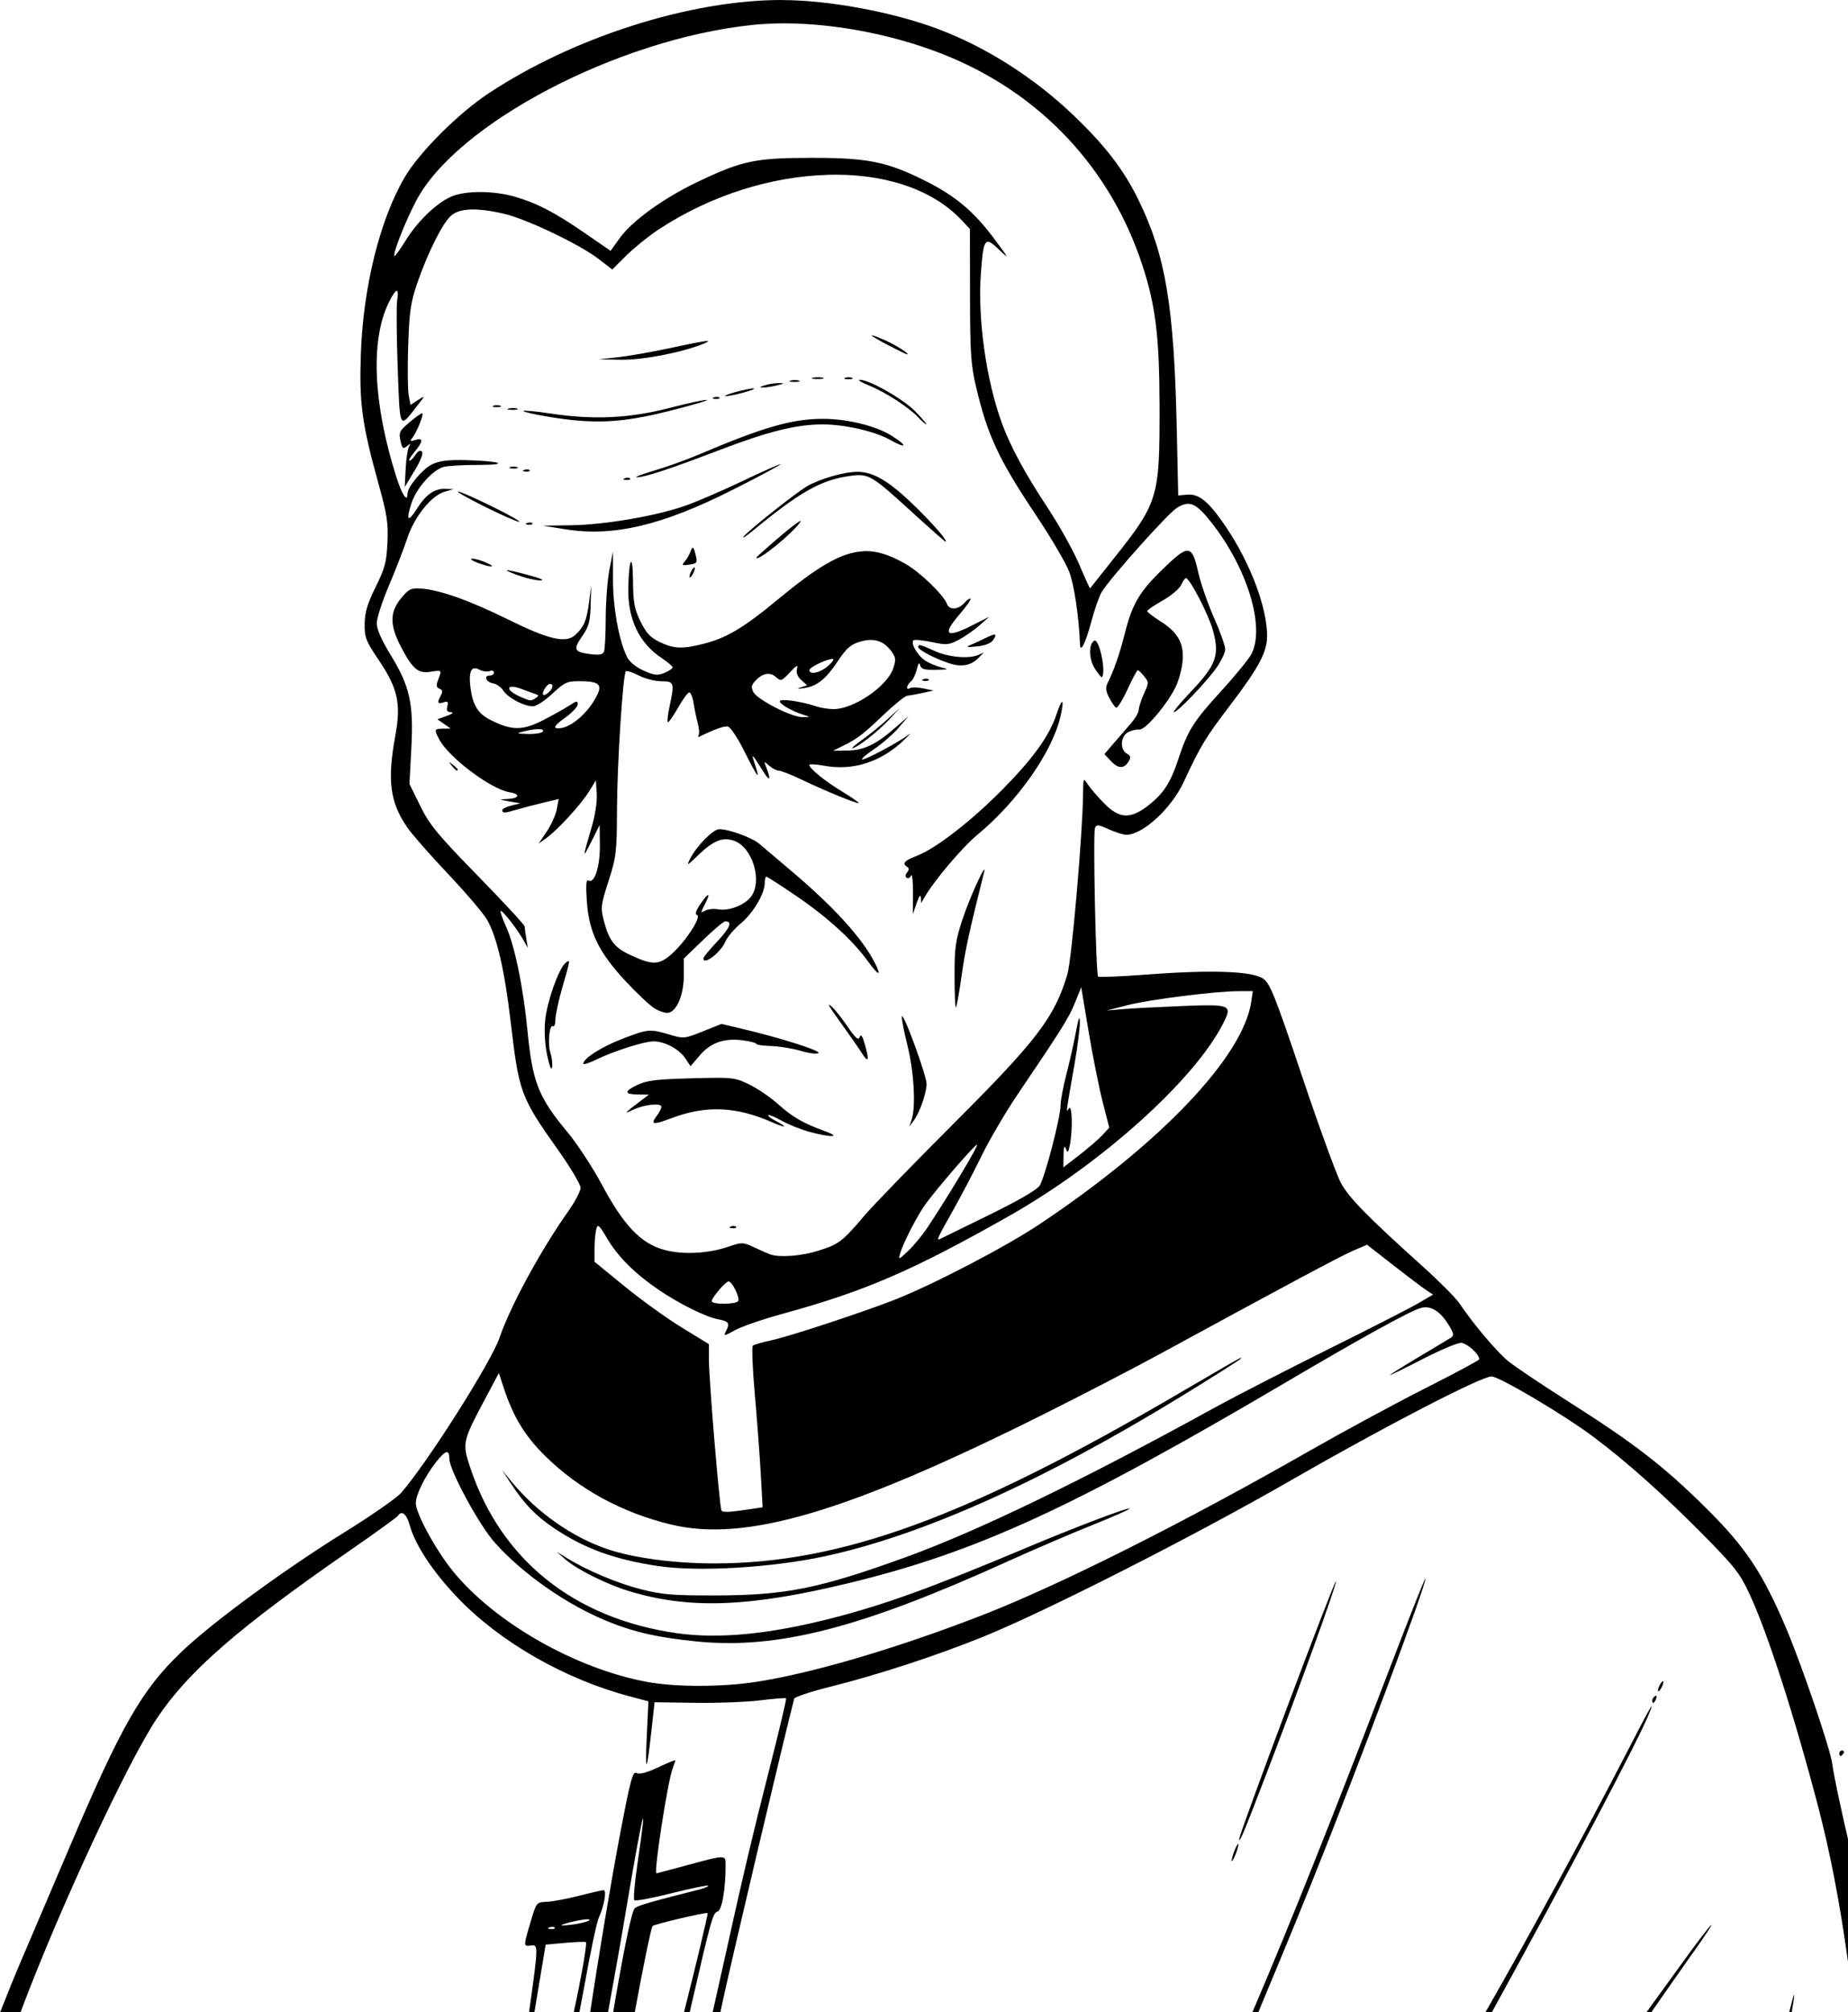 <?xml version="1.0" encoding="UTF-8" standalone="no"?>
<!-- Created with Inkscape (http://www.inkscape.org/) -->

<svg
   width="55.615mm"
   height="60.542mm"
   viewBox="0 0 55.615 60.542"
   version="1.1"
   id="svg11207"
   xml:space="preserve"
   inkscape:version="1.2 (dc2aedaf03, 2022-05-15)"
   sodipodi:docname="Priest 2.svg"
   xmlns:inkscape="http://www.inkscape.org/namespaces/inkscape"
   xmlns:sodipodi="http://sodipodi.sourceforge.net/DTD/sodipodi-0.dtd"
   xmlns="http://www.w3.org/2000/svg"
   xmlns:svg="http://www.w3.org/2000/svg"
   xmlns:rdf="http://www.w3.org/1999/02/22-rdf-syntax-ns#"
   xmlns:cc="http://creativecommons.org/ns#"
   xmlns:dc="http://purl.org/dc/elements/1.1/"><title
     id="title11293">Priest</title><sodipodi:namedview
     id="namedview11209"
     pagecolor="#ffffff"
     bordercolor="#666666"
     borderopacity="1.0"
     inkscape:showpageshadow="2"
     inkscape:pageopacity="0.0"
     inkscape:pagecheckerboard="0"
     inkscape:deskcolor="#d1d1d1"
     inkscape:document-units="mm"
     showgrid="false"
     inkscape:zoom="0.69041105"
     inkscape:cx="334.58329"
     inkscape:cy="423.66066"
     inkscape:window-width="1920"
     inkscape:window-height="991"
     inkscape:window-x="-9"
     inkscape:window-y="-9"
     inkscape:window-maximized="1"
     inkscape:current-layer="layer1" /><defs
     id="defs11204" /><g
     inkscape:label="Lager 1"
     inkscape:groupmode="layer"
     id="layer1"
     transform="translate(-16.432,24.766)"><path
       id="path11223"
       style="fill:#000000;stroke-width:0.084"
       d="m 39.951,-24.766 c -2.755,0 -6.267,1.12 -8.82,2.812 -0.913,0.605 -2.071,1.762 -2.513,2.51 -0.753,1.275 -1.258,3.31 -1.327,5.345 -0.05,1.476 0.034,2.088 0.534,3.893 0.257,0.927 0.294,1.176 0.267,1.764 -0.028,0.589 -0.077,0.776 -0.356,1.338 -0.248,0.501 -0.325,0.758 -0.33,1.105 -0.006,0.41 0.034,0.512 0.427,1.096 0.578,0.859 0.674,1.307 0.492,2.298 -0.243,1.325 -0.156,1.978 0.365,2.735 0.139,0.202 0.689,0.829 1.223,1.393 0.533,0.564 1.061,1.183 1.173,1.375 0.3,0.517 0.532,1.52 0.718,3.105 0.246,2.101 0.298,2.242 1.423,3.828 0.373,0.526 0.678,1.039 0.678,1.139 0,0.1 -0.173,0.425 -0.383,0.723 -0.818,1.154 -1.744,2.86 -2.055,3.783 -0.243,0.723 -2.189,3.789 -2.964,4.672 -0.135,0.154 -0.893,0.681 -1.684,1.172 -1.817,1.127 -3.954,2.691 -4.888,3.575 -1.229,1.163 -1.84,2.227 -3.437,5.986 -0.452,1.063 -1.097,2.575 -1.434,3.36 -0.179,0.418 -0.396,0.953 -0.625,1.534 h 0.617 c 0.012,-0.033 0.043,-0.121 0.053,-0.148 1.161,-3.068 3.159,-7.359 4.048,-8.694 0.95,-1.425 2.461,-2.738 5.843,-5.076 0.75,-0.519 1.385,-0.978 1.412,-1.02 0.109,-0.176 0.261,-0.056 0.353,0.279 0.163,0.598 0.698,1.407 1.447,2.19 1.27,1.327 3.213,2.441 5.159,2.959 l 0.579,0.154 -0.048,1.013 c -0.056,1.197 -0.004,1.163 0.134,-0.087 l 0.099,-0.899 1.218,0.018 c 0.67,0.01 1.554,-0.024 1.963,-0.075 0.41,-0.051 0.759,-0.079 0.777,-0.061 0.017,0.017 -0.198,0.931 -0.478,2.031 -0.523,2.051 -0.843,3.406 -1.427,6.051 -0.117,0.53 -0.206,0.923 -0.306,1.366 h 0.233 c 0.019,-0.089 0.027,-0.13 0.049,-0.232 0.239,-1.135 1.907,-8.199 2.174,-9.206 0.014,-0.051 0.51,-0.214 1.103,-0.363 1.417,-0.355 3.161,-0.924 4.564,-1.491 1.881,-0.76 6.341,-3.024 9.24,-4.691 2.853,-1.641 5.764,-3.148 6.079,-3.148 0.23,0 2.173,1.151 3.052,1.807 0.999,0.746 2.139,1.762 3.319,2.958 0.95,0.962 1.106,1.162 1.398,1.792 0.543,1.171 1.348,3.666 2.058,6.379 0.36,1.376 0.646,2.845 0.901,4.679 V 30.569 C 71.852,29.736 71.616,28.642 71.574,28.303 71.52,27.863 70.666,25.354 70.185,24.218 69.478,22.551 68.965,21.782 67.763,20.592 66.5,19.343 65.609,18.654 63.638,17.404 62.83,16.891 62.008,16.339 61.812,16.177 61.465,15.889 60.769,15.064 60.356,14.45 60.243,14.282 59.736,13.772 59.228,13.316 57.597,11.849 57.03,11.272 56.788,10.826 56.657,10.586 56.132,9.145 55.621,7.625 54.822,5.244 54.66,4.835 54.458,4.685 54.143,4.452 52.927,4.405 50.975,4.552 c -0.797,0.06 -1.47,0.088 -1.496,0.062 -0.067,-0.067 -0.157,-4.3 -0.095,-4.462 0.046,-0.12 0.089,-0.117 0.412,0.03 0.198,0.09 0.437,0.165 0.53,0.166 0.491,0.005 1.353,-0.784 1.726,-1.582 0.531,-1.135 0.634,-1.305 1.445,-2.373 0.831,-1.096 1.071,-1.552 1.068,-2.038 -0.005,-0.852 -0.502,-2.171 -1.225,-3.248 -0.517,-0.77 -0.815,-1.022 -1.175,-0.991 l -0.275,0.024 -0.043,-1.971 c -0.081,-3.734 -0.333,-5.245 -1.156,-6.927 -0.441,-0.901 -1,-1.628 -1.952,-2.539 -1.178,-1.126 -2.618,-2.045 -4.061,-2.59 -1.371,-0.518 -3.307,-0.877 -4.727,-0.877 z m -0.225,0.707 c 1.604,-0.047 3.502,0.295 5.107,0.933 2.895,1.151 5.023,3.41 5.983,6.353 0.393,1.203 0.507,2.138 0.512,4.187 0.006,2.803 -0.03,2.925 -1.386,4.633 -0.379,0.478 -0.696,0.877 -0.704,0.887 -0.008,0.01 -0.156,-0.314 -0.328,-0.72 -0.172,-0.406 -0.598,-1.17 -0.946,-1.698 -0.682,-1.033 -1.117,-1.836 -1.375,-2.536 -0.479,-1.302 -0.74,-3.16 -0.637,-4.535 0.08,-1.061 0.12,-1.111 0.555,-0.692 0.312,0.301 0.295,0.265 -0.167,-0.352 -0.605,-0.808 -1.15,-1.266 -2.04,-1.715 -1.161,-0.585 -1.744,-0.704 -3.426,-0.703 -1.72,0.002 -2.093,0.08 -3.441,0.72 -1.03,0.489 -1.976,1.173 -2.356,1.702 l -0.27,0.376 -0.767,-0.529 c -0.914,-0.63 -1.441,-0.904 -2.115,-1.1 -0.64,-0.186 -1.493,-0.187 -1.913,-0.003 -0.448,0.197 -1.018,0.745 -1.375,1.325 -0.167,0.27 -0.317,0.478 -0.333,0.462 -0.06,-0.06 0.308,-0.999 0.646,-1.649 1.213,-2.331 6.062,-4.874 10.108,-5.301 0.215,-0.023 0.439,-0.037 0.668,-0.044 z m 1.591,4.552 c 1.657,-0.051 3.145,0.399 4.052,1.362 l 0.252,0.267 0.003,1.995 c 0.002,1.736 0.026,2.092 0.181,2.75 0.35,1.48 0.675,2.175 1.819,3.888 0.441,0.66 0.884,1.416 0.985,1.68 0.15,0.39 0.295,1.366 0.325,2.186 0.01,0.275 0.169,-0.043 0.338,-0.676 0.102,-0.382 0.244,-0.788 0.317,-0.904 0.286,-0.456 1.992,-2.362 2.265,-2.531 0.373,-0.23 0.567,-0.148 1.028,0.434 1.09,1.379 1.631,3.154 1.21,3.969 -0.076,0.148 -0.49,0.653 -0.919,1.123 -0.832,0.911 -0.997,1.175 -1.288,2.06 -0.229,0.696 -0.45,1.031 -0.917,1.387 -0.527,0.402 -0.857,0.381 -1.308,-0.081 -0.192,-0.196 -0.412,-0.451 -0.489,-0.567 -0.138,-0.208 -0.14,-0.205 -0.145,0.294 -0.013,1.202 -0.342,4.983 -0.472,5.418 -0.386,1.293 -0.911,1.982 -3.426,4.494 -1.203,1.201 -2.412,2.449 -2.687,2.772 -0.665,0.78 -0.761,0.853 -1.385,1.05 -0.503,0.159 -1.159,0.209 -1.44,0.111 -0.069,-0.024 -0.287,-0.119 -0.483,-0.211 -0.341,-0.159 -0.376,-0.161 -0.756,-0.029 -0.637,0.221 -1.422,0.257 -1.991,0.092 -0.683,-0.198 -1.198,-0.746 -1.849,-1.967 C 34.258,10.342 33.795,9.634 33.504,9.286 32.633,8.242 32.455,7.789 32.305,6.229 32.182,4.956 31.923,3.691 31.669,3.129 31.557,2.88 31.479,2.661 31.498,2.642 c 0.042,-0.042 0.487,0.523 0.676,0.857 l 0.142,0.252 -0.047,-0.283 c -0.026,-0.156 -0.047,-0.319 -0.047,-0.362 0,-0.043 -0.634,-0.728 -1.409,-1.522 -1.221,-1.251 -1.452,-1.532 -1.734,-2.105 l -0.325,-0.66 0.057,-1.08 c 0.071,-1.343 -0.043,-1.854 -0.628,-2.809 -0.27,-0.441 -0.413,-0.768 -0.413,-0.946 0,-0.149 0.165,-0.658 0.366,-1.131 0.201,-0.473 0.449,-1.112 0.551,-1.421 0.216,-0.654 0.725,-1.289 1.127,-1.405 l 0.267,-0.077 -0.254,-0.008 c -0.323,-0.01 -0.578,0.17 -0.847,0.596 -0.272,0.431 -0.339,0.362 -0.164,-0.167 0.152,-0.457 0.629,-0.995 0.967,-1.09 0.118,-0.033 0.583,-0.06 1.033,-0.06 0.992,3.81e-4 0.698,-0.118 -0.36,-0.144 -0.529,-0.013 -0.796,0.019 -1.016,0.124 -0.288,0.137 -0.745,0.68 -0.745,0.886 0,0.282 -0.166,0.032 -0.337,-0.509 -0.698,-2.203 -0.781,-4.1 -0.231,-5.233 0.217,-0.447 0.323,-0.481 0.258,-0.083 -0.026,0.16 -0.019,1.068 0.015,2.018 0.068,1.91 0.043,1.858 0.571,1.185 0.266,-0.339 0.267,-0.342 0.042,-0.198 l -0.227,0.147 -0.055,-0.293 c -0.03,-0.161 -0.037,-0.832 -0.015,-1.49 0.034,-1.016 0.075,-1.298 0.269,-1.866 0.311,-0.91 0.761,-1.812 1.018,-2.04 0.262,-0.233 0.792,-0.251 1.614,-0.055 0.688,0.164 2.261,0.917 2.826,1.352 l 0.415,0.32 0.425,-0.423 c 0.234,-0.232 0.671,-0.584 0.971,-0.782 1.58,-1.04 3.405,-1.591 5.062,-1.642 z m 1.37,4.83 c -0.015,-0.003 -0.021,-7.62e-4 -0.018,0.006 0.013,0.025 0.172,0.121 0.473,0.279 0.3,0.157 0.565,0.287 0.588,0.287 0.108,0.004 -0.333,-0.279 -0.658,-0.422 -0.213,-0.093 -0.341,-0.142 -0.386,-0.15 z m -4.962,0.171 c -0.079,-0.005 -0.421,0.06 -1.092,0.205 -0.554,0.119 -1.273,0.246 -1.596,0.282 l -0.588,0.065 0.682,0.011 c 0.643,0.011 1.842,-0.222 2.468,-0.48 0.127,-0.052 0.174,-0.081 0.126,-0.084 z m 3.318,1.089 c -0.053,0 -0.107,0.005 -0.147,0.016 -0.081,0.021 -0.015,0.038 0.147,0.038 0.162,0 0.228,-0.017 0.147,-0.038 -0.04,-0.011 -0.094,-0.016 -0.147,-0.016 z m 0.924,6.66e-4 c -0.038,0 -0.076,0.006 -0.105,0.017 -0.058,0.023 -0.011,0.042 0.105,0.042 0.116,0 0.163,-0.019 0.105,-0.042 -0.029,-0.012 -0.067,-0.017 -0.105,-0.017 z m 0.338,0.078 c -0.071,0.003 0.056,0.08 0.282,0.171 0.487,0.198 1.195,0.655 1.476,0.954 0.111,0.118 0.221,0.214 0.246,0.214 0.025,0 -0.124,-0.174 -0.33,-0.388 -0.359,-0.372 -1.397,-0.962 -1.674,-0.952 z m -1.944,0.006 c -0.046,-5.71e-4 -0.094,0.004 -0.135,0.015 -0.082,0.021 -0.035,0.04 0.103,0.042 0.139,0.002 0.206,-0.016 0.149,-0.039 -0.028,-0.011 -0.071,-0.017 -0.117,-0.018 z m -0.494,0.092 c -0.115,-8.58e-4 -0.304,0.029 -0.42,0.066 -0.165,0.053 -0.174,0.067 -0.042,0.066 0.092,-8.57e-4 0.281,-0.031 0.42,-0.066 0.226,-0.058 0.231,-0.064 0.042,-0.066 z m -0.756,0.159 c -0.069,-0.003 -0.315,0.047 -0.546,0.111 -0.231,0.064 -0.363,0.12 -0.294,0.123 0.069,0.003 0.315,-0.047 0.546,-0.111 0.231,-0.064 0.363,-0.119 0.294,-0.123 z m -1.099,0.253 c -0.029,-0.001 -0.063,0.004 -0.093,0.016 -0.067,0.027 -0.047,0.047 0.051,0.051 0.089,0.004 0.138,-0.016 0.11,-0.044 -0.014,-0.014 -0.039,-0.022 -0.068,-0.023 z m -0.308,0.095 c -0.047,-0.016 -0.552,0.093 -1.124,0.241 -1.206,0.312 -2.285,0.363 -3.581,0.167 -0.428,-0.065 -0.797,-0.099 -0.819,-0.077 -0.022,0.022 0.309,0.099 0.737,0.171 1.372,0.231 2.198,0.194 3.623,-0.162 0.687,-0.172 1.212,-0.325 1.165,-0.34 z m -6.32,0.158 c -0.038,0 -0.076,0.006 -0.105,0.017 -0.058,0.023 -0.011,0.042 0.105,0.042 0.116,0 0.163,-0.019 0.105,-0.042 -0.029,-0.012 -0.067,-0.017 -0.105,-0.017 z m 0.494,0.084 c -0.046,-5.72e-4 -0.094,0.004 -0.135,0.015 -0.082,0.021 -0.035,0.04 0.103,0.042 0.139,0.002 0.206,-0.016 0.149,-0.039 -0.028,-0.011 -0.071,-0.017 -0.117,-0.018 z m -2.745,0.158 c -0.032,6.99e-4 -0.205,0.125 -0.384,0.277 -0.293,0.248 -0.32,0.302 -0.265,0.549 0.052,0.238 0.078,0.259 0.195,0.164 0.113,-0.091 0.123,-0.089 0.062,0.012 -0.04,0.067 -0.086,0.368 -0.101,0.669 l -0.028,0.548 0.298,-0.494 c 0.187,-0.311 0.268,-0.524 0.218,-0.574 -0.05,-0.05 -0.121,-0.014 -0.191,0.098 -0.061,0.098 -0.143,0.178 -0.182,0.178 -0.039,0 0.027,-0.116 0.146,-0.258 0.269,-0.319 0.279,-0.444 0.029,-0.365 -0.154,0.049 -0.171,0.038 -0.093,-0.057 0.136,-0.167 0.368,-0.747 0.298,-0.746 z m 12.062,0.168 c -0.94,0.003 -1.782,0.246 -3.763,1.087 -0.346,0.147 -0.932,0.357 -1.302,0.467 -0.37,0.11 -0.613,0.202 -0.54,0.204 0.224,0.008 0.984,-0.242 2.47,-0.81 1.495,-0.571 2.345,-0.783 3.139,-0.78 0.664,0.002 1.555,0.206 2.008,0.459 0.514,0.287 0.562,0.2 0.064,-0.115 -0.472,-0.299 -1.342,-0.514 -2.075,-0.512 z m -1.275,1.367 c -0.015,-0.015 -0.534,0.214 -1.153,0.51 -0.619,0.296 -1.409,0.635 -1.756,0.753 -0.891,0.304 -2.402,0.558 -3.395,0.572 l -0.846,0.012 0.672,0.108 c 1.449,0.234 2.918,-0.114 5.059,-1.196 0.796,-0.402 1.435,-0.744 1.419,-0.759 z m -8.032,0.07 c -0.038,0 -0.076,0.006 -0.105,0.017 -0.058,0.023 -0.011,0.042 0.105,0.042 0.116,0 0.163,-0.019 0.105,-0.042 -0.029,-0.012 -0.067,-0.017 -0.105,-0.017 z m 0.413,0.083 c -0.029,-0.001 -0.063,0.004 -0.093,0.016 -0.067,0.027 -0.047,0.047 0.051,0.051 0.089,0.004 0.138,-0.016 0.11,-0.044 -0.014,-0.014 -0.039,-0.022 -0.068,-0.023 z m 9.937,0.074 c -0.405,0 -1.144,0.213 -1.531,0.442 -0.348,0.206 -1.822,1.38 -1.907,1.519 -0.033,0.053 0.09,-0.027 0.273,-0.177 1.438,-1.187 2.077,-1.546 2.959,-1.663 0.541,-0.072 0.629,-0.02 1.83,1.076 0.544,0.497 1.004,0.903 1.023,0.903 0.093,0 -0.368,-0.531 -0.956,-1.101 -0.742,-0.719 -1.215,-0.999 -1.69,-0.999 z m -6.913,0.178 c -0.029,-0.001 -0.063,0.004 -0.093,0.016 -0.067,0.027 -0.047,0.047 0.051,0.051 0.089,0.004 0.138,-0.016 0.11,-0.044 -0.014,-0.014 -0.039,-0.022 -0.068,-0.023 z M 30.216,-9.98 c -0.065,-0.001 0.294,0.203 0.798,0.454 0.504,0.251 0.972,0.457 1.042,0.459 0.069,0.002 -0.29,-0.203 -0.798,-0.454 -0.508,-0.251 -0.977,-0.458 -1.042,-0.459 z m 10.298,0.89 c -0.059,0.02 -0.283,0.189 -0.586,0.446 -0.403,0.343 -0.733,0.636 -0.733,0.651 0,0.158 1.069,-0.704 1.32,-1.065 0.02,-0.029 0.019,-0.039 -0.001,-0.032 z m -8.13,0.043 c -0.029,-0.001 -0.063,0.004 -0.093,0.016 -0.067,0.027 -0.047,0.047 0.051,0.051 0.089,0.004 0.138,-0.016 0.11,-0.044 -0.014,-0.014 -0.039,-0.022 -0.068,-0.023 z m 4.889,0.761 c -0.019,0.008 -0.038,0.049 -0.063,0.12 -0.031,0.087 -0.108,0.219 -0.17,0.291 -0.1,0.117 -0.084,0.128 0.138,0.096 0.223,-0.033 0.245,-0.061 0.198,-0.258 -0.035,-0.148 -0.06,-0.227 -0.084,-0.246 -0.006,-0.005 -0.012,-0.006 -0.018,-0.003 z m 14.9,0.088 c -0.154,-0.005 -0.389,0.202 -0.813,0.618 -0.641,0.628 -0.855,0.999 -1.071,1.848 -0.163,0.645 -0.329,1.125 -0.524,1.516 -0.067,0.134 -0.056,0.241 0.045,0.436 0.073,0.142 0.166,0.278 0.207,0.303 0.04,0.025 0.195,-0.219 0.343,-0.541 0.149,-0.322 0.289,-0.586 0.313,-0.586 0.024,0 0.11,0.083 0.192,0.184 0.143,0.177 0.143,0.198 -0.006,0.525 -0.085,0.187 -0.156,0.406 -0.157,0.485 -9.53e-4,0.079 -0.112,0.268 -0.246,0.42 -0.134,0.152 -0.366,0.419 -0.515,0.594 l -0.271,0.318 0.197,0.21 c 0.22,0.234 0.392,0.237 0.531,0.01 0.074,-0.12 0.063,-0.169 -0.054,-0.235 -0.217,-0.124 -0.191,-0.528 0.042,-0.647 0.104,-0.053 0.254,-0.088 0.333,-0.077 0.175,0.023 0.833,-0.748 1.091,-1.278 0.1,-0.205 0.196,-0.564 0.213,-0.798 0.039,-0.53 -0.143,-0.849 -0.68,-1.189 -0.211,-0.134 -0.385,-0.268 -0.387,-0.298 -0.002,-0.03 0.206,-0.173 0.462,-0.317 0.256,-0.144 0.507,-0.356 0.559,-0.47 0.052,-0.114 0.117,-0.207 0.144,-0.206 0.118,0.003 0.682,1.093 0.814,1.573 0.205,0.744 0.1,1.039 -0.654,1.833 -0.327,0.344 -0.56,0.625 -0.518,0.625 0.109,0 0.969,-0.898 1.279,-1.336 0.144,-0.203 0.262,-0.454 0.262,-0.556 0,-0.103 -0.151,-0.528 -0.336,-0.944 -0.185,-0.417 -0.398,-1.029 -0.473,-1.361 -0.098,-0.433 -0.17,-0.651 -0.324,-0.656 z m -9.746,0.016 c -0.682,0.027 -1.414,0.48 -2.618,1.477 -0.981,0.813 -1.502,1.125 -2.17,1.299 -0.66,0.172 -0.926,0.163 -1.355,-0.045 -0.282,-0.136 -0.406,-0.27 -0.577,-0.619 -0.185,-0.378 -0.219,-0.564 -0.225,-1.233 -0.008,-0.864 -0.124,-0.677 -0.142,0.228 -0.018,0.936 0.326,1.657 1.005,2.107 0.181,0.12 0.329,0.246 0.329,0.281 0,0.034 -0.11,0.108 -0.245,0.164 -0.207,0.086 -0.303,0.076 -0.624,-0.066 -0.232,-0.103 -0.426,-0.261 -0.5,-0.406 -0.242,-0.481 -0.426,-1.489 -0.426,-2.338 l 3.18e-4,-0.84 -0.107,0.546 c -0.059,0.3 -0.109,0.949 -0.111,1.442 -0.002,0.493 -0.025,0.952 -0.052,1.02 -0.036,0.093 -0.137,0.113 -0.399,0.08 -0.503,-0.063 -0.538,-0.136 -0.262,-0.534 0.205,-0.296 0.245,-0.441 0.259,-0.948 l 0.017,-0.598 -0.063,0.504 c -0.07,0.554 -0.157,0.762 -0.419,0.999 -0.285,0.258 -0.794,0.139 -2.045,-0.479 -1.151,-0.568 -2.051,-0.885 -2.614,-0.92 -0.284,-0.018 -0.356,0.019 -0.587,0.301 -0.332,0.405 -0.336,0.798 -0.016,1.418 0.362,0.7 0.531,0.847 0.905,0.787 0.351,-0.056 0.347,-0.06 0.232,0.243 -0.065,0.17 -0.056,0.229 0.041,0.266 0.092,0.035 0.102,0.087 0.041,0.201 -0.119,0.223 -0.103,0.267 0.079,0.209 0.13,-0.041 0.152,-0.019 0.116,0.12 -0.033,0.126 -0.003,0.173 0.112,0.178 0.093,0.004 0.042,0.048 -0.127,0.109 l -0.283,0.103 0.199,0.139 0.199,0.139 -0.231,0.004 c -0.267,0.005 -0.272,0.02 -0.112,0.324 0.285,0.543 1.555,1.497 2.111,1.588 0.347,0.056 0.3,0.189 -0.072,0.205 -0.252,0.011 -0.248,0.015 0.068,0.071 l 0.336,0.059 -0.273,0.066 c -0.15,0.036 -0.273,0.099 -0.273,0.139 0,0.095 0.063,0.093 0.421,-0.013 0.161,-0.048 0.514,-0.14 0.785,-0.205 l 0.491,-0.117 -0.058,0.309 c -0.032,0.17 -0.169,0.473 -0.304,0.674 L 32.639,0.615 32.872,0.449 c 0.339,-0.241 1.046,-1.013 1.286,-1.402 l 0.207,-0.336 0.026,0.4 c 0.015,0.235 -0.048,0.651 -0.153,1.008 -0.281,0.953 -0.281,0.975 -0.012,0.44 l 0.253,-0.504 0.006,0.613 c 0.007,0.641 -0.166,1.168 -0.346,1.057 -0.067,-0.041 -0.08,0.136 -0.046,0.627 0.063,0.925 0.358,1.533 1.163,2.398 0.339,0.365 0.732,0.734 0.871,0.82 h 1.64e-4 c 0.14,0.086 0.326,0.147 0.413,0.135 0.258,-0.037 0.471,-0.543 0.471,-1.12 V 4.073 l 0.58,-0.56 c 0.319,-0.308 0.619,-0.56 0.667,-0.56 0.223,0 0.148,0.19 -0.238,0.602 -0.231,0.246 -0.42,0.476 -0.42,0.511 -0.003,0.228 0.527,-0.178 0.664,-0.508 0.055,-0.132 0.264,-0.378 0.464,-0.545 0.375,-0.314 0.719,-0.897 0.719,-1.22 0,-0.101 0.022,-0.184 0.048,-0.184 0.027,0 0.433,0.262 0.903,0.582 0.933,0.635 1.705,1.339 2.151,1.96 0.322,0.448 0.427,0.473 0.21,0.049 C 42.373,3.447 41.523,2.514 40.221,1.414 39.828,1.083 39.408,0.727 39.288,0.624 39.066,0.434 38.376,0.181 38.078,0.181 c -0.183,0 -0.679,0.501 -0.873,0.882 -0.12,0.235 -0.103,0.228 0.238,-0.1 0.461,-0.443 0.736,-0.553 1.079,-0.434 0.562,0.196 0.869,1.228 0.504,1.692 -0.199,0.253 -0.674,0.43 -0.991,0.37 -0.123,-0.024 -0.293,-0.006 -0.377,0.039 -0.146,0.078 -0.147,0.07 -0.016,-0.184 0.192,-0.371 0.12,-0.383 -0.128,-0.021 -0.139,0.202 -0.174,0.314 -0.107,0.336 0.145,0.048 -0.325,0.779 -0.744,1.158 C 36.269,4.276 36.074,4.282 35.383,3.957 34.922,3.74 34.758,3.526 34.606,2.939 34.503,2.544 34.512,2.47 34.746,1.74 c 0.233,-0.728 0.25,-0.866 0.254,-2.155 0.005,-1.377 0.178,-4.066 0.267,-4.155 0.026,-0.026 0.201,0.031 0.388,0.126 0.187,0.096 0.493,0.174 0.68,0.174 0.387,0 0.401,0.041 0.247,0.758 -0.051,0.236 -0.074,0.448 -0.052,0.47 0.022,0.022 0.158,-0.17 0.303,-0.426 0.145,-0.256 0.299,-0.466 0.342,-0.466 0.044,0 0.102,0.142 0.128,0.315 0.027,0.173 0.084,0.444 0.126,0.602 0.043,0.158 0.055,0.323 0.027,0.368 -0.028,0.045 -0.016,0.065 0.025,0.045 0.471,-0.229 0.744,-0.326 0.857,-0.304 0.075,0.014 0.292,0.338 0.482,0.719 0.409,0.819 0.507,0.945 0.336,0.435 -0.128,-0.382 -0.11,-0.367 0.257,0.215 0.196,0.31 0.227,0.235 0.069,-0.168 -0.063,-0.162 -0.059,-0.162 0.102,-0.021 0.092,0.081 0.221,0.147 0.287,0.147 0.066,3.62e-5 0.365,0.118 0.665,0.261 0.712,0.341 1.706,0.749 1.74,0.715 0.015,-0.015 -0.21,-0.171 -0.499,-0.346 -0.524,-0.318 -0.988,-0.695 -0.988,-0.803 0,-0.031 0.198,-0.02 0.441,0.024 0.876,0.161 1.713,-0.108 2.41,-0.774 0.17,-0.163 0.231,-0.235 0.136,-0.16 -0.267,0.209 -1.268,0.746 -1.39,0.746 -0.06,0 0.095,-0.137 0.344,-0.305 0.249,-0.168 0.585,-0.46 0.747,-0.65 l 0.294,-0.344 -0.42,0.364 c -0.568,0.493 -0.929,0.662 -1.428,0.668 l -0.42,0.005 0.303,-0.15 c 0.436,-0.216 0.592,-0.335 1.233,-0.946 0.316,-0.3 0.628,-0.552 0.695,-0.558 0.066,-0.006 0.272,-0.044 0.457,-0.084 l 0.336,-0.073 -0.31,-0.064 c -0.17,-0.035 -0.35,-0.039 -0.399,-0.009 -0.131,0.081 -0.109,-0.086 0.026,-0.198 0.064,-0.053 0.144,-0.218 0.179,-0.367 0.043,-0.185 0.075,-0.225 0.1,-0.124 0.03,0.118 0.124,0.145 0.472,0.138 0.389,-0.008 0.407,-0.015 0.164,-0.073 -0.149,-0.035 -0.368,-0.128 -0.487,-0.206 -0.228,-0.15 -0.44,-0.517 -0.35,-0.607 0.029,-0.029 0.275,-0.006 0.546,0.051 0.452,0.096 0.52,0.09 0.821,-0.07 0.181,-0.096 0.461,-0.291 0.622,-0.433 l 0.294,-0.259 -0.525,0.265 c -0.764,0.386 -0.899,0.283 -0.398,-0.303 0.219,-0.256 0.38,-0.482 0.359,-0.504 -0.021,-0.021 -0.107,0.037 -0.191,0.13 -0.188,0.208 -0.449,0.218 -0.523,0.021 -0.1,-0.267 -0.807,-0.949 -1.24,-1.196 -0.463,-0.265 -0.854,-0.402 -1.263,-0.386 z m -11.789,0.223 c -0.076,0.004 -0.005,0.057 0.157,0.12 0.398,0.153 0.617,0.15 0.263,-0.003 -0.155,-0.067 -0.344,-0.12 -0.42,-0.116 z m 6.699,0.265 c -0.012,-0.011 -0.041,0.013 -0.075,0.065 -0.045,0.069 -0.081,0.164 -0.081,0.21 0,0.046 0.037,0.027 0.081,-0.042 0.045,-0.069 0.081,-0.164 0.081,-0.21 0,-0.012 -0.002,-0.019 -0.006,-0.023 z m -5.638,0.083 c -0.059,0 0.043,0.05 0.314,0.15 0.231,0.085 0.533,0.156 0.672,0.157 0.157,0.001 0.031,-0.058 -0.336,-0.157 -0.371,-0.1 -0.591,-0.15 -0.65,-0.15 z M 46.375,-5.67 c -0.032,-0.014 -0.117,0.016 -0.26,0.088 -0.133,0.067 -0.337,0.162 -0.452,0.21 -0.181,0.076 -0.157,0.084 0.165,0.054 0.228,-0.021 0.417,-0.092 0.482,-0.18 0.074,-0.101 0.096,-0.158 0.064,-0.171 z m -3.779,0.158 c 0.268,-0.013 0.478,0.094 0.653,0.328 0.144,0.194 0.153,0.26 0.065,0.524 -0.178,0.539 -1.186,1.228 -1.796,1.228 -0.155,0 -0.392,-0.038 -0.526,-0.084 -0.412,-0.141 -1.042,-0.235 -1.088,-0.161 -0.045,0.073 0.36,0.31 0.718,0.419 0.204,0.062 0.203,0.064 -0.042,0.067 -0.321,0.004 -1.35,-0.521 -1.473,-0.751 -0.075,-0.14 -0.065,-0.208 0.05,-0.334 0.215,-0.238 0.447,-0.283 0.626,-0.121 0.148,0.134 0.17,0.127 0.419,-0.139 0.205,-0.219 0.252,-0.242 0.215,-0.106 -0.032,0.116 0.012,0.229 0.129,0.335 l 0.177,0.16 -0.197,0.063 c -0.135,0.043 -0.104,0.049 0.097,0.021 0.399,-0.057 0.656,-0.262 1.029,-0.821 0.251,-0.377 0.384,-0.493 0.655,-0.574 0.103,-0.031 0.199,-0.049 0.289,-0.053 z m 6.793,0.017 c -0.01,-0.003 -0.02,-0.001 -0.029,0.005 -0.171,0.106 -0.16,0.562 0.02,0.838 0.103,0.157 0.197,0.274 0.211,0.261 0.132,-0.132 -0.054,-1.064 -0.202,-1.103 z m -5.282,0.138 c -0.032,0.001 -0.04,0.022 -0.04,0.058 0,0.081 0.438,0.316 0.882,0.472 0.396,0.14 0.692,0.095 0.924,-0.139 l 0.168,-0.169 -0.168,0.073 c -0.287,0.125 -0.906,0.068 -1.318,-0.121 -0.217,-0.099 -0.339,-0.152 -0.406,-0.168 -0.017,-0.004 -0.03,-0.006 -0.041,-0.005 z m -2.613,0.415 c 0.052,0.001 -0.011,0.096 -0.141,0.21 -0.236,0.208 -0.562,0.28 -0.562,0.125 0,-0.085 0.534,-0.339 0.703,-0.335 z m -10.788,0.283 c 0.042,-0.006 0.094,0.008 0.156,0.041 0.095,0.051 0.232,0.07 0.305,0.042 0.073,-0.028 0.132,-0.009 0.132,0.042 0,0.051 -0.06,0.093 -0.133,0.093 -0.193,0 -0.096,0.205 0.112,0.236 0.097,0.014 0.233,0.113 0.302,0.218 0.143,0.218 0.62,0.47 0.89,0.47 0.099,0 0.362,-0.17 0.584,-0.378 0.366,-0.342 0.443,-0.378 0.815,-0.377 0.559,0.002 0.684,0.088 0.552,0.379 -0.267,0.587 -0.891,1.103 -1.246,1.032 -0.089,-0.018 -0.004,-0.119 0.255,-0.305 0.213,-0.153 0.388,-0.337 0.388,-0.409 0,-0.113 -0.031,-0.11 -0.231,0.022 -0.127,0.084 -0.47,0.277 -0.762,0.43 v -1.638e-4 c -0.665,0.348 -0.991,0.348 -1.662,6.667e-4 -0.348,-0.18 -0.505,-0.44 -0.57,-0.943 -0.049,-0.381 -0.013,-0.576 0.112,-0.594 z m 13.605,0.312 c -0.029,-0.001 -0.063,0.004 -0.093,0.016 -0.067,0.027 -0.047,0.047 0.051,0.051 0.089,0.004 0.138,-0.016 0.11,-0.044 -0.014,-0.014 -0.039,-0.022 -0.068,-0.023 z m -11.33,0.158 c 0.111,0 0.102,0.114 -0.02,0.235 -0.159,0.159 -0.25,0.118 -0.151,-0.067 0.049,-0.092 0.126,-0.168 0.171,-0.168 z m -1.109,0.085 c 0.067,0.005 0.162,0.028 0.283,0.076 0.106,0.042 0.268,0.101 0.359,0.13 0.139,0.045 0.145,0.066 0.042,0.132 -0.155,0.098 -0.153,0.098 -0.471,-0.04 -0.36,-0.157 -0.413,-0.312 -0.213,-0.298 z m 16.526,0.458 c -0.025,-0.009 -0.085,0.113 -0.171,0.371 -0.214,0.645 -0.695,1.315 -1.608,2.243 -0.94,0.954 -2.022,1.795 -2.591,2.012 -0.383,0.146 -0.459,0.234 -0.294,0.336 0.061,0.038 0.06,0.089 -0.004,0.165 -0.057,0.069 -0.062,0.13 -0.011,0.161 0.044,0.027 0.1,0.003 0.123,-0.056 0.047,-0.117 0.074,0.2 0.066,0.776 l -0.005,0.378 0.115,-0.336 c 0.071,-0.208 0.119,-0.272 0.126,-0.168 l 0.011,0.168 0.096,-0.168 c 0.285,-0.501 1.133,-1.503 1.595,-1.887 1.218,-1.01 2.265,-2.506 2.505,-3.579 0.06,-0.268 0.072,-0.409 0.047,-0.418 z m -4.879,0.171 -0.378,0.347 c -0.208,0.191 -0.544,0.465 -0.748,0.609 -0.203,0.144 -0.342,0.262 -0.309,0.262 0.128,0 0.778,-0.505 1.099,-0.853 z M 32.638,-2.83 c 0.107,0 0.16,0.024 0.131,0.072 -0.029,0.046 -0.229,0.08 -0.446,0.074 -0.354,-0.009 -0.368,-0.017 -0.142,-0.074 0.188,-0.048 0.35,-0.072 0.457,-0.072 z m -2.683,0.996 c -0.004,0.004 0.021,0.038 0.073,0.105 0.11,0.14 0.179,0.184 0.179,0.115 0,-0.017 -0.066,-0.084 -0.147,-0.147 -0.067,-0.052 -0.101,-0.078 -0.105,-0.073 z M 46.057,1.398 C 46.024,1.348 45.607,2.269 45.409,2.86 45.188,3.521 45.159,3.723 45.159,4.596 c 0,0.544 0.019,0.97 0.042,0.946 0.023,-0.023 0.1,-0.452 0.17,-0.954 0.108,-0.769 0.226,-1.312 0.675,-3.106 0.013,-0.051 0.016,-0.078 0.011,-0.085 z M 33.534,4.147 c -0.018,0.004 -0.047,0.027 -0.086,0.06 -0.204,0.169 -0.559,1.18 -0.611,1.737 -0.031,0.327 -0.005,0.735 0.066,1.059 0.072,0.328 0.126,0.454 0.144,0.333 0.016,-0.107 -0.006,-0.296 -0.048,-0.42 -0.091,-0.265 -0.035,-0.876 0.073,-0.808 0.041,0.025 0.075,-0.065 0.075,-0.201 0,-0.136 0.095,-0.574 0.21,-0.972 0.184,-0.635 0.231,-0.8 0.177,-0.788 z m 15.437,0.79 0.224,1.339 c 0.123,0.736 0.313,1.687 0.422,2.112 l 0.198,0.773 -0.208,0.224 c -0.114,0.123 -0.425,0.392 -0.691,0.597 l -0.483,0.374 0.006,-0.362 c 0.004,-0.258 0.024,-0.315 0.07,-0.198 0.054,0.139 0.073,0.121 0.12,-0.115 0.09,-0.449 0.069,-1.248 -0.029,-1.099 -0.091,0.139 -0.1,0.214 0.17,-1.338 0.092,-0.528 0.164,-1.095 0.16,-1.26 -0.005,-0.218 -0.038,-0.139 -0.117,0.288 -0.06,0.323 -0.189,0.897 -0.286,1.274 -0.098,0.377 -0.177,0.799 -0.177,0.936 0,0.363 -0.474,2.183 -0.63,2.422 -0.084,0.129 -0.648,0.455 -1.536,0.889 -0.772,0.377 -1.432,0.7 -1.466,0.718 -0.114,0.059 -0.068,-0.043 0.38,-0.836 0.244,-0.431 0.637,-1.181 0.874,-1.666 0.237,-0.485 0.725,-1.317 1.084,-1.848 1.349,-1.994 1.54,-2.3 1.725,-2.756 z m 4.746,0.116 h 0.418 l -0.046,0.315 c -0.243,1.659 -2.737,4.277 -6.389,6.708 -1.015,0.676 -3.206,1.816 -4.348,2.263 -0.973,0.381 -3.168,1.103 -3.701,1.217 -0.274,0.059 -0.528,0.132 -0.563,0.162 -0.035,0.03 -0.009,0.676 0.058,1.436 0.067,0.759 0.148,1.841 0.18,2.404 l 0.057,1.023 -0.283,0.043 h -1.65e-4 c -0.717,0.109 -0.914,0.12 -0.955,0.052 -0.058,-0.094 -0.378,-3.93 -0.378,-4.539 l -1.64e-4,-0.465 -0.81,-0.495 c -0.446,-0.272 -1.221,-0.83 -1.722,-1.239 l -0.911,-0.744 0.001,-0.396 c 6.35e-4,-0.218 0.024,-0.481 0.052,-0.585 0.045,-0.167 0.084,-0.132 0.336,0.294 0.316,0.536 0.839,1.054 1.541,1.531 0.628,0.426 1.416,0.816 1.792,0.887 0.326,0.061 0.362,0.121 0.226,0.375 -0.073,0.137 -0.039,0.132 0.277,-0.045 0.198,-0.111 0.85,-0.335 1.449,-0.499 2.458,-0.672 3.889,-1.29 6.8,-2.937 2.777,-1.572 5.571,-4.082 6.44,-5.785 0.292,-0.573 0.247,-0.592 -1.255,-0.532 -0.727,0.029 -1.529,0.071 -1.783,0.094 l -0.462,0.04 0.63,-0.162 C 51.037,5.303 53.021,5.053 53.718,5.053 Z M 41.391,5.468 c -0.008,-6.349e-4 -0.012,0.005 -0.012,0.016 3.81e-4,0.017 0.192,0.296 0.425,0.619 0.233,0.323 0.487,0.689 0.565,0.814 0.195,0.312 0.229,0.229 0.098,-0.237 C 42.39,6.403 42.342,6.328 42.306,6.43 42.266,6.545 42.186,6.477 41.935,6.113 41.69,5.757 41.447,5.472 41.391,5.468 Z m 2.2,0.342 c -0.007,-0.007 -0.013,-0.007 -0.016,0.002 -0.017,0.049 0.057,0.438 0.164,0.863 0.198,0.791 0.26,1.851 0.129,2.243 l -0.07,0.21 0.136,-0.186 c 0.179,-0.244 0.383,-0.829 0.383,-1.099 0,-0.236 -0.614,-1.93 -0.727,-2.033 z M 38.145,6.039 37.582,6.264 C 37.031,6.484 37.008,6.487 36.579,6.359 35.99,6.184 35.932,6.19 35.159,6.488 34.535,6.728 33.987,7.078 33.987,7.235 c 0,0.037 0.18,-0.02 0.399,-0.127 0.533,-0.259 1.436,-0.545 1.719,-0.544 0.332,0.001 0.765,0.232 0.949,0.507 l 0.16,0.239 0.281,-0.328 c 0.329,-0.385 0.74,-0.525 1.309,-0.447 0.214,0.029 0.39,0.077 0.391,0.105 3.81e-4,0.028 0.2,0.057 0.444,0.064 0.244,0.007 0.648,0.073 0.898,0.147 0.253,0.075 0.487,0.103 0.527,0.063 0.071,-0.071 -1.166,-0.462 -2.331,-0.736 z M 37.984,7.66 c -0.187,6.349e-4 -0.425,0.007 -0.738,0.015 -1.073,0.028 -1.345,0.062 -1.642,0.204 -0.403,0.193 -0.385,0.281 0.056,0.284 l 0.301,0.003 -0.21,0.159 c -0.538,0.408 -0.569,0.443 -0.27,0.298 0.332,-0.161 0.859,-0.216 0.855,-0.09 -0.002,0.049 -0.058,0.163 -0.126,0.253 -0.217,0.287 -0.136,0.302 0.444,0.084 1.025,-0.387 1.938,-0.348 3.015,0.128 0.421,0.186 0.493,0.157 0.106,-0.042 C 39.632,8.881 39.532,8.804 39.552,8.783 c 0.02,-0.02 0.205,0.057 0.41,0.171 0.205,0.115 0.579,0.264 0.832,0.332 v 1.65e-4 C 41.464,9.467 41.773,9.451 41.253,9.263 40.609,9.031 40.282,8.841 39.841,8.447 39.619,8.247 39.234,7.985 38.985,7.863 38.654,7.702 38.546,7.658 37.984,7.66 Z m 7.852,2.012 c 0.063,0 -0.852,1.529 -1.483,2.479 -0.154,0.232 -0.418,0.553 -0.587,0.714 -0.288,0.275 -0.303,0.28 -0.246,0.083 0.095,-0.329 0.54,-1.188 0.783,-1.512 0.418,-0.558 1.466,-1.764 1.533,-1.764 z m -7.32,2.446 c -0.029,-0.001 -0.063,0.004 -0.093,0.016 v 1.65e-4 c -0.067,0.027 -0.047,0.047 0.051,0.051 0.089,0.004 0.138,-0.016 0.11,-0.044 -0.014,-0.014 -0.039,-0.022 -0.068,-0.023 z m 19.057,0.564 0.789,0.616 c 0.434,0.339 0.881,0.676 0.993,0.75 l 0.204,0.135 -0.46,0.268 c -0.253,0.147 -1.48,0.774 -2.728,1.393 -1.247,0.619 -2.759,1.396 -3.36,1.726 -4.007,2.205 -7.152,3.727 -9.337,4.518 -2.59,0.938 -3.595,1.14 -5.699,1.145 -1.297,0.003 -1.617,-0.024 -2.251,-0.185 -0.716,-0.182 -1.638,-0.571 -2.243,-0.947 l -0.294,-0.182 0.252,0.223 c 0.342,0.302 1.224,0.745 1.903,0.954 1.817,0.561 3.639,0.495 6.664,-0.241 3.825,-0.93 6.712,-2.256 13.104,-6.022 2.336,-1.376 3.799,-2.181 4.096,-2.253 0.292,-0.071 0.566,0.101 0.821,0.513 0.157,0.254 0.169,0.32 0.073,0.383 -0.064,0.042 -0.505,0.306 -0.978,0.588 -0.474,0.282 -0.861,0.525 -0.861,0.539 0,0.014 0.434,-0.197 0.965,-0.471 0.531,-0.274 1.057,-0.497 1.17,-0.497 0.179,0 0.553,0.335 0.553,0.494 -1.56e-4,0.028 -0.728,0.419 -1.617,0.868 -0.889,0.449 -2.469,1.303 -3.511,1.898 -3.77,2.153 -7.52,4.035 -9.832,4.933 -2.572,1 -5.148,1.757 -6.837,2.011 -1.012,0.152 -2.381,0.152 -3.219,6.35e-4 -2.165,-0.392 -4.619,-1.789 -5.88,-3.348 -0.511,-0.632 -1.107,-1.726 -1.107,-2.035 0,-0.254 0.272,-0.806 0.606,-1.231 0.288,-0.366 0.402,-0.397 0.402,-0.108 0,0.344 0.892,1.992 1.366,2.524 0.851,0.955 2.204,1.895 3.436,2.387 0.805,0.322 1.496,0.475 2.655,0.59 2.42,0.239 4.917,-0.402 9.301,-2.389 0.785,-0.356 1.949,-0.856 2.586,-1.111 0.637,-0.255 1.144,-0.479 1.126,-0.496 -0.046,-0.046 -1.625,0.554 -3.167,1.203 -2.771,1.166 -4.192,1.681 -5.755,2.084 -1.9,0.49 -3.435,0.64 -4.703,0.459 -3.083,-0.44 -5.288,-2.203 -6.21,-4.965 -0.252,-0.755 -0.243,-0.796 0.438,-2.076 l 0.419,-0.786 0.147,0.45 c 0.285,0.868 0.635,1.444 1.248,2.048 1.014,1 2.325,1.712 3.802,2.064 2.234,0.533 5.306,-0.378 11.201,-3.324 1.132,-0.566 2.701,-1.378 3.486,-1.806 3.84,-2.091 5.443,-2.948 5.824,-3.112 z m -19.213,1.105 c 0.107,0 0.347,0.494 0.287,0.59 -0.064,0.104 -0.796,0.108 -0.796,0.004 0,-0.107 0.418,-0.595 0.509,-0.595 z m 15.412,2.299 c -0.084,0.031 -0.5,0.273 -1.852,1.064 -6.383,3.736 -10.177,5.122 -14.011,5.12 -1.174,-6.34e-4 -2.412,-0.165 -3.181,-0.424 -1.077,-0.362 -2.149,-1.117 -2.915,-2.053 l -0.275,-0.336 0.268,0.407 c 0.409,0.622 0.735,0.961 1.281,1.332 0.914,0.621 1.845,0.961 3.158,1.154 1.203,0.177 3.369,0.052 4.966,-0.286 2.947,-0.624 6.619,-2.27 10.833,-4.858 0.902,-0.554 1.678,-1.046 1.724,-1.093 0.023,-0.024 0.032,-0.037 0.004,-0.027 z m 5.556,6.635 c -0.014,-0.014 -0.493,1.192 -1.063,2.681 -1.711,4.465 -2.985,7.666 -4.143,10.372 h 0.178 c 0.508,-1.211 1.029,-2.469 1.575,-3.822 1.356,-3.359 3.525,-9.159 3.453,-9.231 z m -2.689,0.083 c -0.045,-0.045 -2.914,7.594 -2.914,7.76 0,0.14 0.133,-0.178 0.799,-1.912 0.963,-2.506 2.156,-5.806 2.115,-5.848 z m 9.845,3.013 c -0.012,-0.011 -0.041,0.013 -0.075,0.065 -0.045,0.069 -0.081,0.164 -0.081,0.21 0,0.046 0.037,0.027 0.081,-0.042 0.045,-0.069 0.081,-0.164 0.081,-0.21 0,-0.012 -0.002,-0.019 -0.006,-0.023 z m -0.215,0.433 c -0.008,-1.91e-4 -0.017,0.003 -0.029,0.011 -0.046,0.028 -0.083,0.087 -0.083,0.13 0,0.121 0.06,0.094 0.116,-0.051 0.022,-0.056 0.019,-0.089 -0.004,-0.09 z m -0.13,0.317 c -0.004,-0.04 -0.195,0.317 -0.697,1.289 -1.303,2.523 -3.03,5.694 -4.307,7.918 h 0.193 c 2.208,-4.011 4.471,-8.291 4.756,-9.041 0.036,-0.094 0.055,-0.152 0.054,-0.165 z m 5.735,1.331 c -0.049,0 -0.089,0.038 -0.089,0.084 0,0.046 0.017,0.084 0.037,0.084 0.02,0 0.06,-0.038 0.089,-0.084 0.029,-0.046 0.012,-0.084 -0.037,-0.084 z M 36.759,28.192 c 0,-0.018 -0.232,0.077 -0.517,0.211 -0.346,0.164 -0.561,0.221 -0.651,0.173 -0.116,-0.062 -0.181,0.173 -0.489,1.789 -0.289,1.516 -0.676,3.852 -0.91,5.41 h 0.538 c 0.161,-0.873 0.402,-2.235 0.559,-3.172 0.481,-2.87 0.667,-3.605 0.325,-1.285 -0.083,0.564 -0.125,1.052 -0.093,1.084 0.032,0.032 0.537,-0.062 1.121,-0.209 0.585,-0.147 1.081,-0.25 1.102,-0.228 0.021,0.021 -0.107,0.075 -0.285,0.12 -1.4,0.353 -1.813,0.472 -1.919,0.552 -0.081,0.061 -0.266,0.907 -0.549,2.515 -0.043,0.241 -0.068,0.402 -0.106,0.623 h 0.65 c 0.199,-1.1 0.492,-2.556 0.535,-2.596 0.063,-0.059 1.625,-0.425 1.656,-0.389 0.022,0.025 -0.393,1.738 -0.71,2.985 h 0.171 c 0.012,-0.051 0.013,-0.054 0.025,-0.106 0.618,-2.683 0.674,-2.888 0.812,-2.924 0.133,-0.035 0.244,-0.664 0.244,-1.382 0,-0.339 0.046,-0.34 -1.26,0.013 -0.439,0.119 -0.807,0.216 -0.819,0.217 -0.092,0.007 0.334,-2.755 0.486,-3.156 0.045,-0.117 0.081,-0.228 0.081,-0.246 z m 16.943,2.518 c -0.004,-0.014 -0.019,0.002 -0.046,0.046 -0.043,0.069 -0.103,0.22 -0.134,0.336 -0.039,0.146 -0.032,0.172 0.022,0.084 0.043,-0.069 0.103,-0.22 0.134,-0.336 0.02,-0.073 0.028,-0.116 0.024,-0.13 z M 34.598,32.1 c -0.044,0 -0.378,0.076 -0.742,0.169 -0.364,0.093 -0.801,0.175 -0.971,0.181 -0.308,0.012 -0.31,0.014 -0.486,0.608 -0.218,0.735 -0.218,0.738 0.011,0.706 0.225,-0.032 0.224,0.007 -0.048,1.948 l -0.009,0.064 h 0.161 c 0.037,-0.226 0.068,-0.416 0.122,-0.736 l 0.218,-1.302 0.588,-0.052 c 0.323,-0.029 0.604,-0.038 0.623,-0.021 0.042,0.037 -0.151,1.118 -0.367,2.112 h 0.17 c 0.063,-0.34 0.094,-0.479 0.162,-0.862 0.173,-0.97 0.366,-1.872 0.428,-2.003 0.155,-0.328 0.239,-0.811 0.14,-0.811 z m -0.452,0.878 c 0.037,0.003 0.045,0.015 0.009,0.037 -0.069,0.043 -0.315,0.1 -0.546,0.127 -0.276,0.032 -0.348,0.025 -0.21,-0.021 0.262,-0.087 0.636,-0.153 0.747,-0.143 z m 33.784,0.168 c -0.048,0.03 -0.434,0.535 -0.857,1.122 -0.423,0.587 -0.908,1.256 -1.078,1.487 -0.004,0.006 -0.012,0.016 -0.016,0.022 h 0.146 c 0.465,-0.669 0.997,-1.431 1.272,-1.816 0.342,-0.478 0.581,-0.845 0.533,-0.815 z m -34.873,0.057 c 0.029,0.001 0.054,0.009 0.068,0.023 0.028,0.028 -0.022,0.048 -0.11,0.044 -0.098,-0.004 -0.118,-0.024 -0.051,-0.051 0.03,-0.012 0.064,-0.017 0.093,-0.016 z m 37.367,2.043 c -0.009,-0.009 -0.07,0.217 -0.148,0.531 h 0.077 c 0.05,-0.289 0.084,-0.517 0.07,-0.531 z"
       sodipodi:nodetypes="sssscsssssssssssssssssscccsscsscccccccssscccsscsscsssccssscsssscsccsscsscscccsssscsscscssssssscsccccsscsscsccccsscsssssssssscsssssscsssssscccsccccsssscccssscssscscssccccssscccssssscsssscccssssssssssssssssssssssscscscssssssssssssscsssssssssssssscssscccssscssscsscscssccsscccscsssssssssssssssssssssssscscscsssssssssssscsssssssssssssscscccssssssscsscsssssssssssssscsssscccccssscccssscsssssssscccccssccccsscccccccccscccsssccssccsscsssssssscsssssscsccsssccsssccsscscsscssssssssssssssccccccsscccsssssssssscccscsssssssssssssssssssssssssssssssscssssscccssssssscsssssccsssssssssssssssscsssssccsssssssssssssssssssscsccssccsccccssccssccsscsssssssssssssssssssssssscscccscsscsscssssscsssccscscssssccccscccccccssssssssscccsscssssssssscccssccssscccccsccssscssscccsssssscscccssssssssssccssscscccsccsscccscsssssscsccsscssssssssssscsssccsssssccsssssccsccsscssssssccsssssssssssssssssssccsssssssscssccssssssssccssccsssscssssssssssscscccccccccsssssssssssccssssssssccs" /></g></svg>

